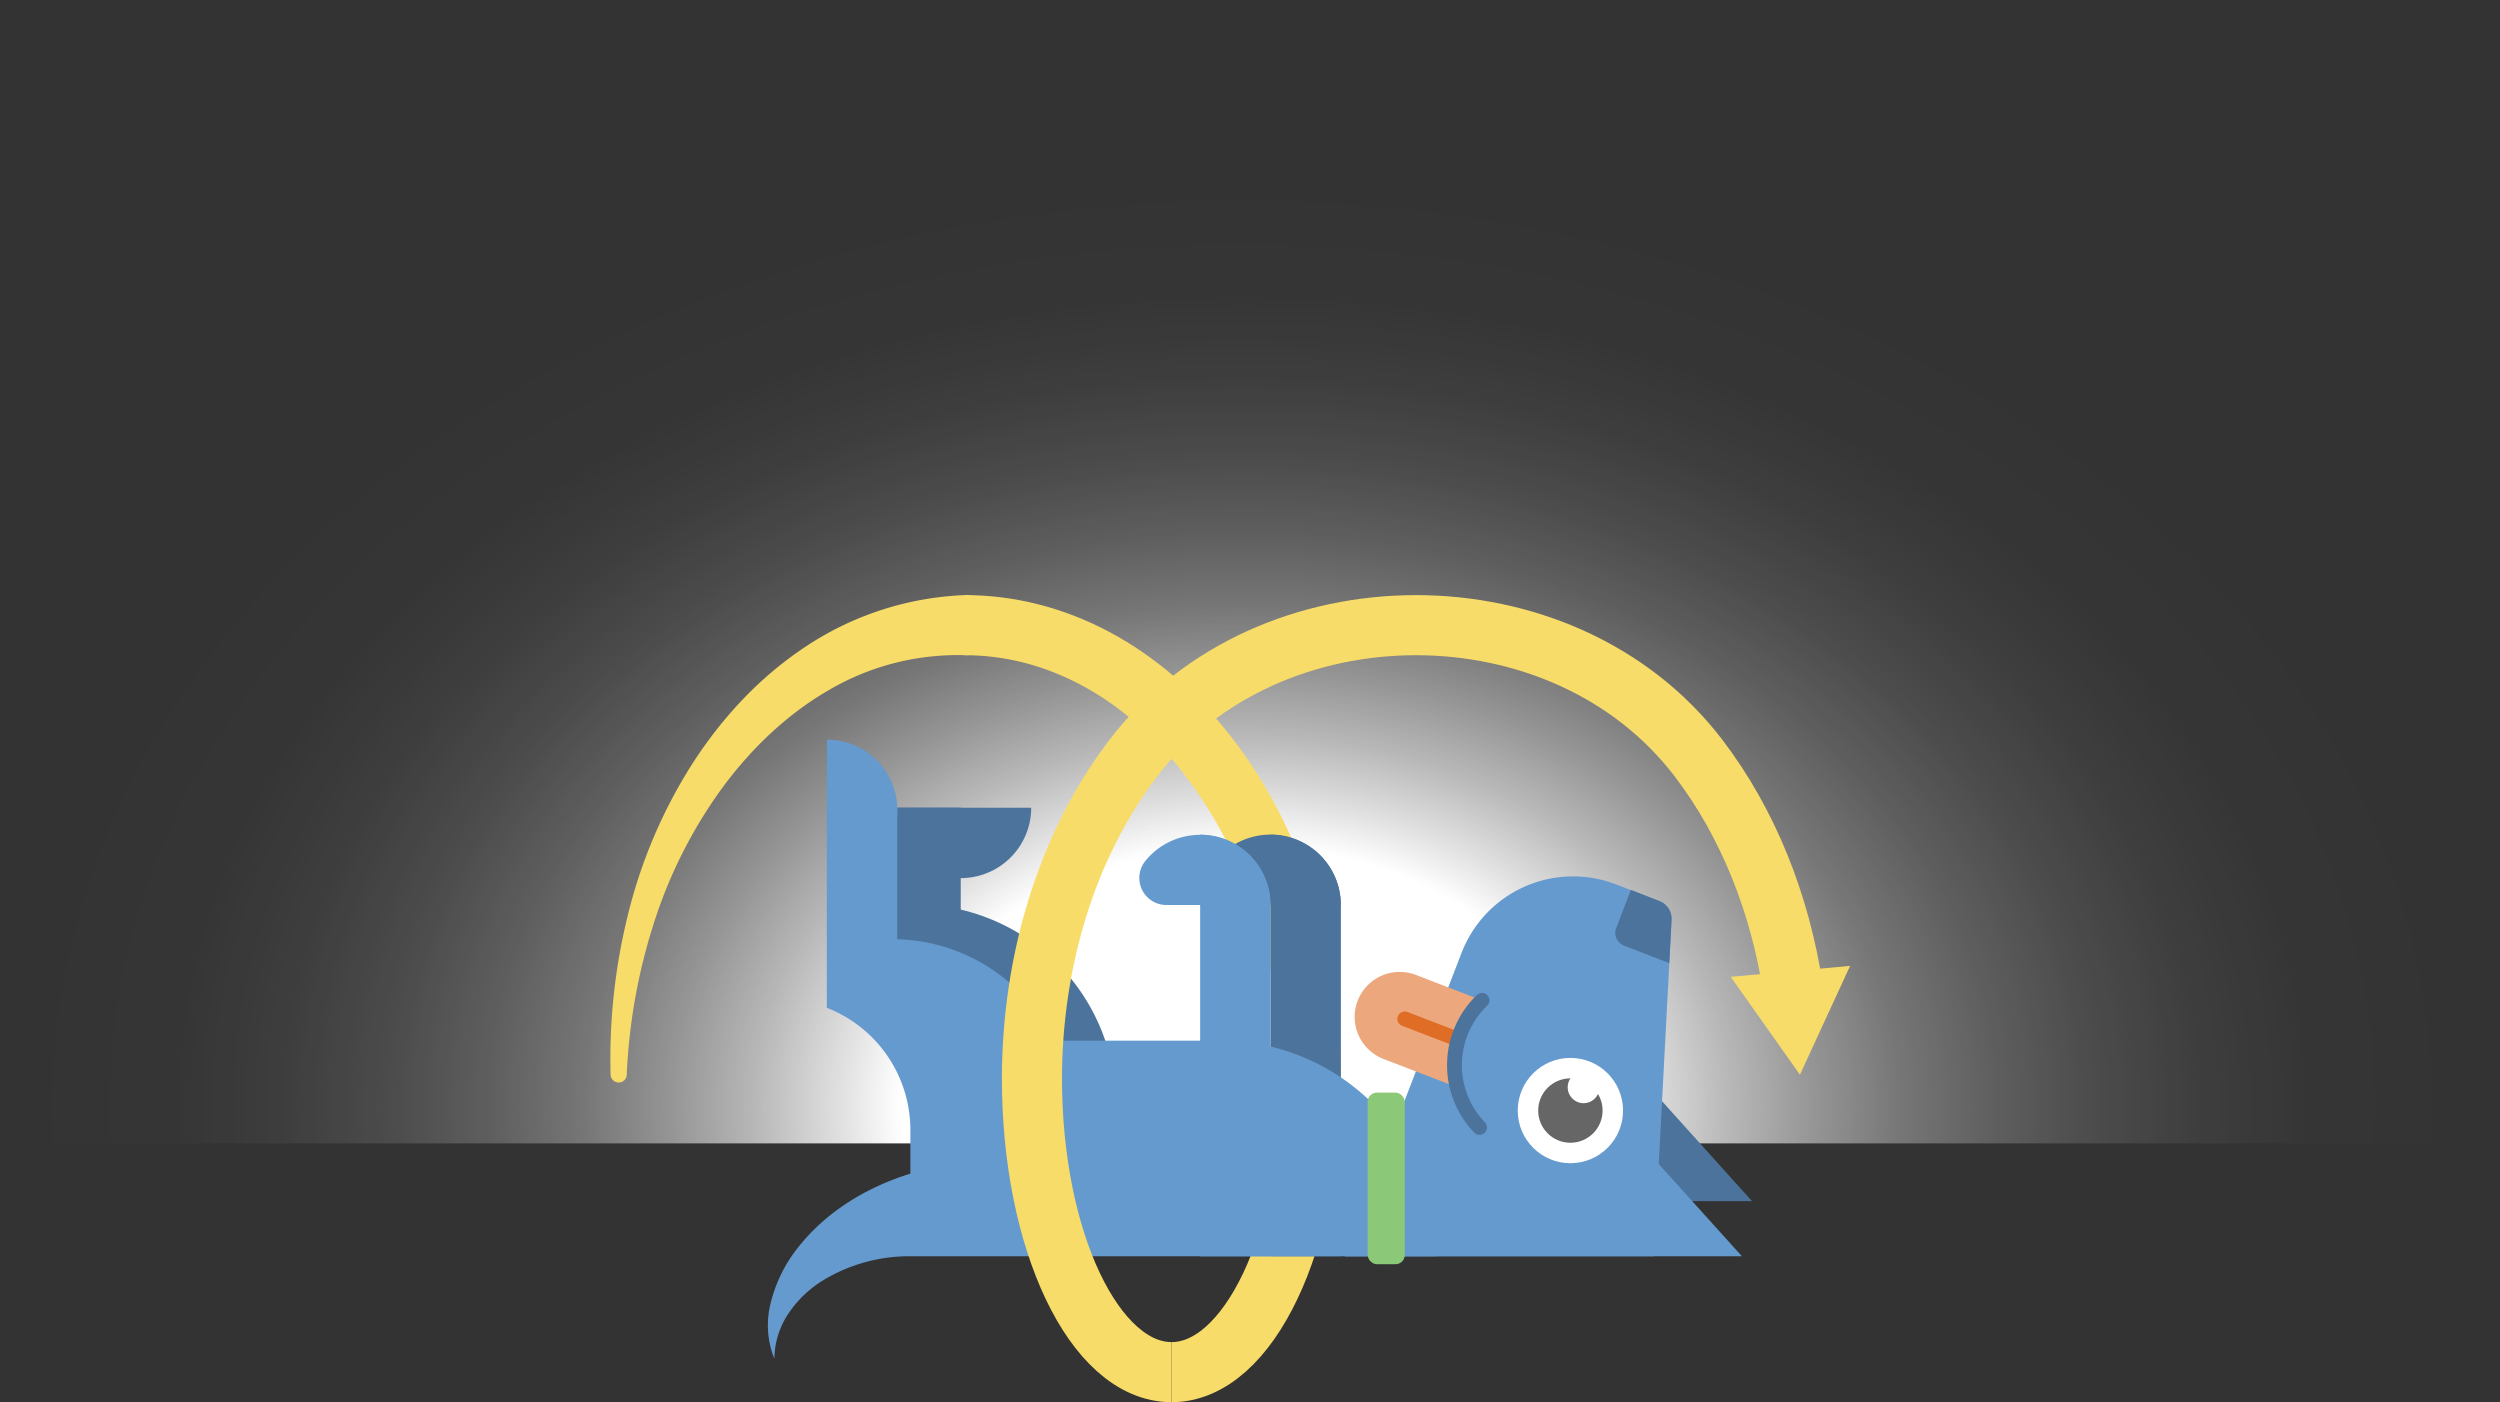 <svg xmlns="http://www.w3.org/2000/svg" xmlns:xlink="http://www.w3.org/1999/xlink" viewBox="0 0 674.75 378.45"><rect x="0" y="0" width="674.75" height="378.45" fill="#333333" stroke="none"/><defs><style>.cls-1{fill:url(#radial-gradient);}.cls-2,.cls-8,.cls-9{fill:none;}.cls-2{stroke:#f8dc69;stroke-miterlimit:10;stroke-width:16.22px;}.cls-3{fill:#4c739b;}.cls-4{fill:#659acf;}.cls-5{fill:#fff;}.cls-6{fill:#666;}.cls-7{fill:#eca77d;}.cls-8{stroke:#e06d26;}.cls-8,.cls-9{stroke-linecap:round;stroke-linejoin:round;stroke-width:4px;}.cls-9{stroke:#4c739b;}.cls-10{fill:#8bc979;}.cls-11{fill:#f8dc69;}</style><radialGradient id="radial-gradient" cx="335.27" cy="-2694.74" r="328.87" gradientTransform="matrix(1, 0, 0, -0.76, 0, -1749.64)" gradientUnits="userSpaceOnUse"><stop offset="0.28" stop-color="#fff"/><stop offset="0.33" stop-color="#fff" stop-opacity="0.85"/><stop offset="0.4" stop-color="#fff" stop-opacity="0.65"/><stop offset="0.47" stop-color="#fff" stop-opacity="0.48"/><stop offset="0.54" stop-color="#fff" stop-opacity="0.33"/><stop offset="0.62" stop-color="#fff" stop-opacity="0.21"/><stop offset="0.7" stop-color="#fff" stop-opacity="0.12"/><stop offset="0.79" stop-color="#fff" stop-opacity="0.05"/><stop offset="0.88" stop-color="#fff" stop-opacity="0.01"/><stop offset="1" stop-color="#fff" stop-opacity="0"/></radialGradient></defs><g id="Layer_2" data-name="Layer 2"><g id="Layer_1-2" data-name="Layer 1"><rect class="cls-1" width="674.75" height="308.6"/><path class="cls-2" d="M353.88,291.11c0,43.76-16.87,79.23-37.68,79.23"/><path class="cls-2" d="M260.42,168.73c23.92,0,47.83,12,66.07,35.89s27.34,55.18,27.37,86.49"/><path class="cls-3" d="M361.88,244.26a19,19,0,0,0-38,0Z"/><path class="cls-3" d="M246.89,244.07h-.68v54.29h55A54.29,54.29,0,0,0,246.89,244.07Z"/><path class="cls-3" d="M342.9,225.28h0a19,19,0,0,1,19,19v94.8a0,0,0,0,1,0,0h-19a0,0,0,0,1,0,0V225.28A0,0,0,0,1,342.9,225.28Z"/><path class="cls-3" d="M240.32,218a19,19,0,0,0,38,0Z"/><rect class="cls-3" x="240.32" y="217.98" width="18.98" height="55.56"/><path class="cls-4" d="M223.2,237.64a19,19,0,1,0,0-38Z"/><polyline class="cls-3" points="365.64 324.18 472.86 324.18 432.4 279.24"/><path class="cls-4" d="M323.92,225.28h0a19,19,0,0,1,19,19v94.8a0,0,0,0,1,0,0h-19a0,0,0,0,1,0,0V225.28A0,0,0,0,1,323.92,225.28Z"/><path class="cls-4" d="M394.46,257.21l-31.53,81.86h83.46l4.77-90.8a5.14,5.14,0,0,0-3.3-5.08l-11.7-4.5A32.26,32.26,0,0,0,394.46,257.21Z"/><polyline class="cls-4" points="362.93 339.07 470.15 339.07 429.69 294.23"/><circle class="cls-5" cx="423.85" cy="299.74" r="14.21"/><circle class="cls-6" cx="423.85" cy="299.74" r="8.69"/><circle class="cls-5" cx="427.41" cy="293.46" r="4.29"/><path class="cls-3" d="M447.86,243.19l-7.69-3-3.95,10.27a3.69,3.69,0,0,0,2.12,4.78l12.2,4.71.62-11.72A5.14,5.14,0,0,0,447.86,243.19Z"/><path class="cls-7" d="M366.43,270.1h0a12.17,12.17,0,0,0,7,15.72l17.8,6.85A33.91,33.91,0,0,1,400,270l-17.8-6.85A12.17,12.17,0,0,0,366.43,270.1Z"/><line class="cls-8" x1="379.15" y1="275" x2="392.08" y2="279.97"/><path class="cls-4" d="M329.4,280.87h-45a48.24,48.24,0,0,0-42.25-27.37V218h-19v54a35.4,35.4,0,0,1,22.56,33h0v11.77c-12.23,3.77-22.94,10.59-30.21,19.79A38.9,38.9,0,0,0,208,351.71a24.16,24.16,0,0,0,1,15,22.41,22.41,0,0,1,3.67-12,30.36,30.36,0,0,1,9-8.85,44.83,44.83,0,0,1,24.1-6.8H387.6A58.2,58.2,0,0,0,329.4,280.87Z"/><path class="cls-9" d="M400,270a24.27,24.27,0,0,0-.67,34.3"/><rect class="cls-10" x="369.13" y="294.9" width="10.02" height="46.31" rx="2.49"/><path class="cls-2" d="M316.2,370.34c-20.81,0-37.68-35.47-37.68-79.23"/><path class="cls-2" d="M278.52,291.25c0-31.35,9.13-62.71,27.37-86.63,36.49-47.85,116.06-47.85,152.55,0,13.49,17.68,22,39.43,25.5,62.24"/><polygon class="cls-11" points="467.12 263.65 485.8 290.07 499.34 260.69 467.12 263.65"/><path class="cls-11" d="M164.8,290.05a161.32,161.32,0,0,1,4.58-42.74,136.54,136.54,0,0,1,16.84-40.16c7.83-12.42,18-23.76,30.65-32.24a83.4,83.4,0,0,1,43.55-14.29h0a8.11,8.11,0,1,1,.55,16.22h-.56a68.61,68.61,0,0,0-36.55,9.33c-11.31,6.47-21.15,15.87-29.12,26.75a127.71,127.71,0,0,0-18.31,36.4,155.29,155.29,0,0,0-7.27,40.77h0a2.17,2.17,0,0,1-2.28,2.08A2.2,2.2,0,0,1,164.8,290.05Z"/><path class="cls-4" d="M342.9,244.26a19,19,0,0,0-33.82-11.83,7.3,7.3,0,0,0,5.72,11.83Z"/></g></g></svg>